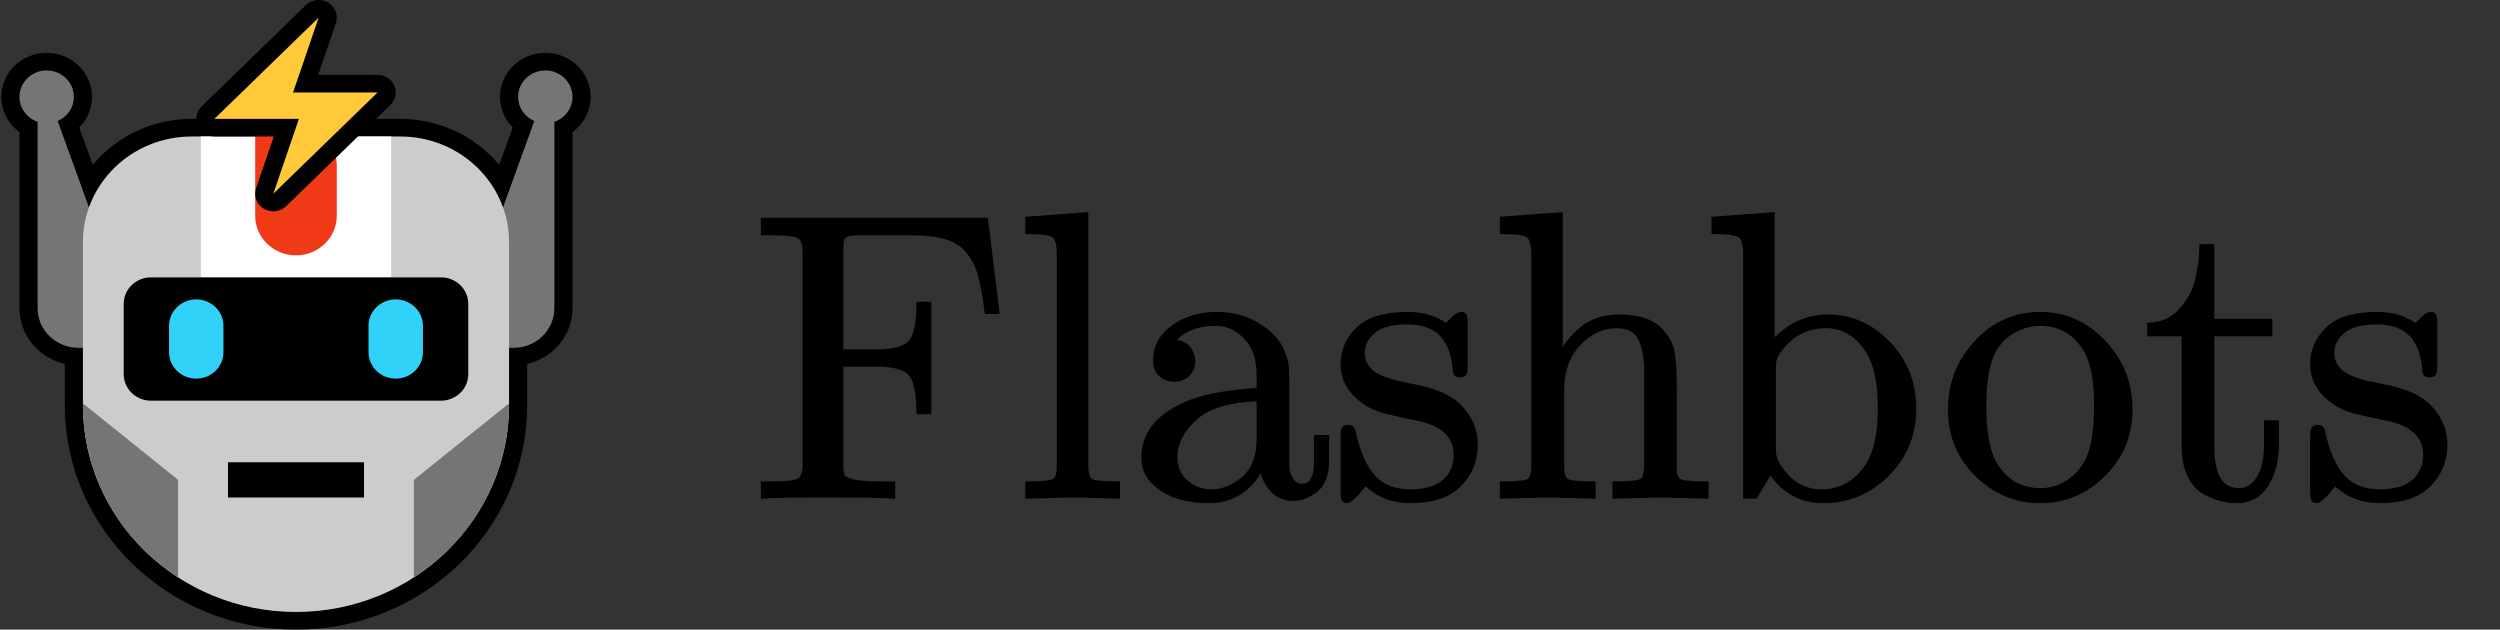 <svg width="1906" height="480" viewBox="0 0 1906 480" fill="none" xmlns="http://www.w3.org/2000/svg">
<rect x="0" y="0" width="1906" height="480" fill="#333333" stroke="none"/>
<path d="M70.133 73.847C70.133 55.309 54.66 40.28 35.572 40.28C16.484 40.28 1.01 55.309 1.01 73.847C1.01 84.84 6.448 94.581 14.835 100.698V234.965C14.835 255.599 29.581 272.888 49.396 277.434V308.812C49.396 403.356 128.312 480 225.66 480C323.008 480 401.923 403.356 401.923 308.812V277.434C421.739 272.888 436.485 255.599 436.485 234.965V100.698C444.872 94.581 450.31 84.84 450.31 73.847C450.31 55.309 434.836 40.28 415.748 40.28C396.66 40.28 381.187 55.309 381.187 73.847C381.187 82.926 384.897 91.151 390.91 97.184L380.57 125.724C362.839 104.33 335.652 90.63 305.151 90.63H146.168C115.668 90.63 88.481 104.33 70.749 125.724L60.41 97.184C66.422 91.151 70.133 82.926 70.133 73.847Z" fill="black"/>
<path d="M395.011 73.846C395.011 62.724 404.295 53.706 415.748 53.706C427.2 53.706 436.484 62.724 436.484 73.846C436.484 82.615 430.714 90.076 422.66 92.84V234.965C422.66 251.65 408.733 265.175 391.554 265.175H381.186V164.476L407.347 92.265C400.08 89.134 395.011 82.065 395.011 73.846Z" fill="#757575"/>
<path d="M56.309 73.846C56.309 62.724 47.025 53.706 35.572 53.706C24.119 53.706 14.835 62.724 14.835 73.846C14.835 82.615 20.605 90.076 28.66 92.84V234.965C28.66 251.65 42.586 265.175 59.765 265.175H70.133V164.476L43.973 92.265C51.24 89.134 56.309 82.065 56.309 73.846Z" fill="#757575"/>
<path d="M63.221 184.616C63.221 140.124 100.358 104.056 146.168 104.056H305.151C350.962 104.056 388.099 140.124 388.099 184.616V308.811C388.099 395.941 315.372 466.573 225.66 466.573C135.947 466.573 63.221 395.941 63.221 308.811V184.616Z" fill="#CCCCCC"/>
<path d="M153.081 104.056H298.239V211.469H153.081V104.056Z" fill="white"/>
<path d="M194.554 100.7H231.31C245.368 100.7 256.765 112.096 256.765 126.154V164.476C256.765 181.16 242.839 194.686 225.66 194.686C208.481 194.686 194.554 181.16 194.554 164.476V100.7Z" fill="#F03917"/>
<path d="M173.817 352.448H277.502V379.301H173.817V352.448Z" fill="black"/>
<path d="M94.327 231.609C94.327 220.486 103.611 211.469 115.064 211.469H336.258C347.71 211.469 356.994 220.486 356.994 231.609V285.315C356.994 296.438 347.71 305.455 336.258 305.455H115.064C103.611 305.455 94.327 296.438 94.327 285.315V231.609Z" fill="black"/>
<path d="M128.889 248.392C128.889 237.269 138.173 228.252 149.626 228.252C161.078 228.252 170.362 237.269 170.362 248.392V268.532C170.362 279.655 161.078 288.671 149.626 288.671C138.173 288.671 128.889 279.655 128.889 268.532V248.392Z" fill="#30D2F8"/>
<path d="M280.959 248.392C280.959 237.269 290.243 228.252 301.696 228.252C313.149 228.252 322.433 237.269 322.433 248.392V268.532C322.433 279.655 313.149 288.671 301.696 288.671C290.243 288.671 280.959 279.655 280.959 268.532V248.392Z" fill="#30D2F8"/>
<path d="M134.976 439.72C91.69 411.381 63.221 363.325 63.221 308.811V307.538L135.8 365.874V439.72H134.976Z" fill="#757575"/>
<path d="M388.1 307.538V308.811C388.1 363.325 359.631 411.381 316.344 439.72H315.521V365.874L388.1 307.538Z" fill="#757575"/>
<path fill-rule="evenodd" clip-rule="evenodd" d="M153.673 81.136C149.719 84.976 148.536 90.751 150.676 95.768C152.816 100.785 157.857 104.056 163.449 104.056H208.729L195.258 143.462C193.239 149.369 195.664 155.849 201.117 159.118C206.571 162.387 213.622 161.588 218.154 157.187L297.645 79.984C301.599 76.144 302.782 70.369 300.642 65.352C298.502 60.334 293.461 57.063 287.87 57.063H242.589L256.06 17.658C258.08 11.751 255.654 5.27 250.201 2.001C244.748 -1.268 237.696 -0.468 233.164 3.933L153.673 81.136Z" fill="black"/>
<path d="M163.45 90.629L242.941 13.427L223.434 70.49H287.871L208.38 147.692L227.887 90.629H163.45Z" fill="#FFC93A"/>
<mask id="path-15-outside-1_199_543" maskUnits="userSpaceOnUse" x="579.818" y="161.637" width="1287" height="222" fill="black">
<rect fill="white" x="579.818" y="161.637" width="1287" height="222"/>
<path d="M581.818 378.343V368.824H589.216C600.388 368.824 607.233 367.918 609.749 366.105C612.366 364.191 613.674 360.212 613.674 354.168V192.043C613.674 186.1 612.366 182.221 609.749 180.408C607.132 178.494 600.288 177.537 589.216 177.537H581.818V167.867H751.515L760.121 237.522H752.421C751.012 225.737 749.351 216.52 747.439 209.872C745.627 203.123 742.608 197.079 738.38 191.74C734.153 186.402 728.466 182.725 721.32 180.711C714.274 178.595 704.964 177.537 693.39 177.537H656.249C649.204 177.537 644.926 178.293 643.417 179.804C641.907 181.214 641.152 184.589 641.152 189.927V268.195H667.724C681.714 268.195 690.672 265.677 694.597 260.64C698.523 255.603 700.485 246.034 700.485 231.932H708.185V313.977H700.485C700.485 299.774 698.523 290.204 694.597 285.269C690.672 280.232 681.714 277.714 667.724 277.714H641.152V353.866C641.152 358.197 641.504 361.219 642.209 362.932C642.913 364.543 645.43 365.954 649.757 367.162C654.085 368.27 660.98 368.824 670.441 368.824H680.708V378.343C673.259 377.739 655.947 377.437 628.772 377.437C604.716 377.437 589.065 377.739 581.818 378.343Z"/>
<path d="M783.522 378.343V368.824C794.493 368.824 801.237 368.17 803.753 366.86C806.269 365.45 807.527 361.421 807.527 354.772V193.856C807.527 186.2 806.168 181.416 803.451 179.502C800.834 177.588 794.191 176.631 783.522 176.631V166.961L827.909 163.637V354.772C827.909 361.421 829.217 365.45 831.834 366.86C834.451 368.17 841.195 368.824 852.065 368.824V378.343C849.549 378.343 845.674 378.243 840.44 378.041C835.206 377.84 830.677 377.689 826.852 377.588C823.027 377.487 820.008 377.437 817.794 377.437C815.378 377.437 803.954 377.739 783.522 378.343Z"/>
<path d="M871.994 348.88C871.994 331.353 882.311 317.956 902.944 308.688C915.324 302.745 934.297 299.018 959.862 297.507V286.175C959.862 273.382 956.49 263.612 949.746 256.863C943.104 250.013 935.555 246.588 927.1 246.588C912.003 246.588 900.83 251.322 893.583 260.791C899.723 260.993 903.9 262.655 906.114 265.777C908.329 268.799 909.436 271.871 909.436 274.994C909.436 279.124 908.127 282.549 905.511 285.269C902.994 287.888 899.572 289.197 895.244 289.197C891.118 289.197 887.695 287.938 884.978 285.42C882.26 282.801 880.901 279.225 880.901 274.692C880.901 264.619 885.431 256.258 894.489 249.61C903.649 242.962 914.72 239.638 927.704 239.638C944.613 239.638 958.704 245.329 969.977 256.712C973.5 260.237 976.117 264.266 977.828 268.799C979.64 273.332 980.646 277.109 980.847 280.131C981.049 283.052 981.149 287.434 981.149 293.277V355.075C981.149 356.283 981.351 357.895 981.753 359.91C982.156 361.924 983.263 364.241 985.075 366.86C986.987 369.378 989.503 370.637 992.624 370.637C1000.07 370.637 1003.75 364.04 1003.64 350.844V333.468H1011.5V350.844C1011.5 361.824 1008.58 369.479 1002.74 373.81C997.002 378.041 991.466 380.156 986.132 380.156C979.287 380.156 973.701 377.638 969.373 372.602C965.045 367.565 962.579 361.622 961.976 354.772C958.855 362.629 953.722 369.127 946.576 374.264C939.53 379.3 931.176 381.819 921.514 381.819C914.066 381.819 906.819 380.862 899.773 378.948C892.829 377.135 886.437 373.659 880.6 368.522C874.862 363.284 871.994 356.737 871.994 348.88ZM895.848 348.578C895.848 356.233 898.566 362.529 904.001 367.464C909.436 372.4 915.978 374.868 923.628 374.868C932.284 374.868 940.487 371.544 948.237 364.896C955.987 358.147 959.862 348.175 959.862 334.979V304.004C937.014 304.81 920.608 309.796 910.644 318.963C900.78 328.029 895.848 337.9 895.848 348.578Z"/>
<path d="M1023.88 374.264V333.468C1023.88 331.151 1023.93 329.59 1024.03 328.784C1024.13 327.978 1024.48 327.273 1025.08 326.669C1025.69 326.064 1026.59 325.762 1027.8 325.762C1029.21 325.762 1030.17 326.064 1030.67 326.669C1031.27 327.273 1031.78 328.734 1032.18 331.05C1035.3 345.253 1040.18 356.132 1046.82 363.687C1053.57 371.141 1063.03 374.868 1075.21 374.868C1086.78 374.868 1095.49 372.3 1101.33 367.162C1107.16 362.025 1110.08 355.226 1110.08 346.764C1110.08 331.655 1099.36 322.186 1077.92 318.358C1065.54 315.84 1056.79 313.775 1051.66 312.164C1046.52 310.451 1041.69 307.731 1037.16 304.004C1028.3 296.752 1023.88 287.988 1023.88 277.714C1023.88 267.439 1027.75 258.525 1035.5 250.97C1043.35 243.415 1055.93 239.638 1073.24 239.638C1084.82 239.638 1094.53 242.559 1102.38 248.401C1104.7 246.588 1106.46 244.926 1107.67 243.415C1110.38 240.897 1112.45 239.638 1113.86 239.638C1115.47 239.638 1116.42 240.192 1116.73 241.3C1117.03 242.307 1117.18 244.271 1117.18 247.193V278.318C1117.18 280.635 1117.13 282.196 1117.03 283.002C1116.93 283.808 1116.57 284.513 1115.97 285.117C1115.37 285.621 1114.41 285.873 1113.1 285.873C1110.79 285.873 1109.58 284.916 1109.48 283.002C1107.87 258.021 1095.79 245.53 1073.24 245.53C1061.07 245.53 1052.26 247.898 1046.82 252.632C1041.39 257.266 1038.67 262.755 1038.67 269.101C1038.67 272.627 1039.48 275.75 1041.09 278.469C1042.8 281.088 1044.71 283.204 1046.82 284.815C1049.04 286.326 1052.16 287.837 1056.18 289.348C1060.21 290.758 1063.43 291.715 1065.85 292.219C1068.36 292.723 1071.99 293.478 1076.72 294.485C1093.22 297.608 1104.95 302.544 1111.89 309.293C1120.55 317.956 1124.88 327.777 1124.88 338.756C1124.88 350.945 1120.75 361.169 1112.5 369.429C1104.25 377.689 1091.81 381.819 1075.21 381.819C1061.82 381.819 1050.45 377.336 1041.09 368.371C1039.88 369.58 1038.82 370.738 1037.92 371.846C1037.01 372.854 1036.36 373.559 1035.95 373.962C1035.65 374.365 1035.45 374.717 1035.35 375.019C1035.25 375.221 1035.1 375.422 1034.9 375.624C1030.77 379.754 1028.2 381.819 1027.2 381.819C1025.59 381.819 1024.63 381.265 1024.33 380.156C1024.03 379.149 1023.88 377.185 1023.88 374.264Z"/>
<path d="M1145.26 378.343V368.824C1156.23 368.824 1162.97 368.17 1165.49 366.86C1168.01 365.45 1169.27 361.421 1169.27 354.772V193.856C1169.27 186.2 1167.91 181.416 1165.19 179.502C1162.57 177.588 1155.93 176.631 1145.26 176.631V166.961L1189.65 163.637V271.217H1189.95C1193.27 263.763 1198.66 256.963 1206.1 250.819C1213.55 244.674 1223.01 241.602 1234.49 241.602C1249.99 241.602 1260.81 245.43 1266.95 253.085C1271.48 258.222 1274.19 263.662 1275.1 269.404C1276.11 275.145 1276.61 285.47 1276.61 300.378V359.456C1276.81 363.788 1278.57 366.457 1281.89 367.464C1285.21 368.371 1291.51 368.824 1300.77 368.824V378.343C1279.73 377.739 1268.15 377.437 1266.04 377.437C1264.43 377.437 1252.81 377.739 1231.17 378.343V368.824C1242.14 368.824 1248.88 368.17 1251.4 366.86C1254.01 365.45 1255.32 361.421 1255.32 354.772V282.7C1255.32 272.224 1253.71 263.914 1250.49 257.769C1247.27 251.524 1241.23 248.401 1232.37 248.401C1221.7 248.401 1212.09 252.884 1203.54 261.849C1194.98 270.814 1190.7 282.851 1190.7 297.961V354.772C1190.7 361.421 1191.96 365.45 1194.48 366.86C1197.1 368.17 1203.84 368.824 1214.71 368.824V378.343C1193.67 377.739 1182.15 377.437 1180.14 377.437C1178.53 377.437 1166.9 377.739 1145.26 378.343Z"/>
<path d="M1306.65 176.631V166.961L1351.19 163.637V261.698C1363.17 248.301 1377.31 241.602 1393.62 241.602C1411.33 241.602 1426.68 248.401 1439.66 262C1452.65 275.598 1459.14 292.118 1459.14 311.559C1459.14 331.202 1452.35 347.822 1438.76 361.421C1425.17 375.019 1408.96 381.819 1390.14 381.819C1373.03 381.819 1359.55 374.264 1349.68 359.154C1342.43 371.746 1338.71 378.142 1338.51 378.343H1330.81V193.856C1330.81 186.2 1329.45 181.416 1326.73 179.502C1324.02 177.588 1317.32 176.631 1306.65 176.631ZM1352.1 343.138C1352.1 347.47 1353.56 351.801 1356.48 356.132C1364.63 368.623 1375.35 374.868 1388.63 374.868C1388.73 374.868 1388.83 374.868 1388.94 374.868C1403.33 374.868 1415 368.27 1423.96 355.075C1430.3 345.203 1433.47 330.597 1433.47 311.257C1433.47 292.118 1430.5 277.764 1424.57 268.195C1416.31 254.999 1405.49 248.401 1392.11 248.401C1377.01 248.401 1364.83 254.999 1355.57 268.195C1353.25 271.519 1352.1 275.246 1352.1 279.376V343.138Z"/>
<path d="M1507.3 361.723C1493.71 348.225 1486.92 331.705 1486.92 312.164C1486.92 292.521 1493.56 275.548 1506.85 261.244C1520.23 246.84 1536.49 239.638 1555.61 239.638C1574.33 239.638 1590.39 246.79 1603.77 261.093C1617.26 275.296 1624 292.32 1624 312.164C1624 331.604 1617.21 348.074 1603.62 361.572C1590.14 375.07 1574.03 381.819 1555.31 381.819C1536.99 381.819 1520.99 375.12 1507.3 361.723ZM1512.58 309.595C1512.58 329.64 1515.2 344.196 1520.44 353.262C1528.49 367.062 1540.21 373.962 1555.61 373.962C1563.26 373.962 1570.26 371.897 1576.6 367.767C1583.04 363.637 1588.02 358.097 1591.54 351.146C1596.07 342.08 1598.34 328.23 1598.34 309.595C1598.34 289.751 1595.62 275.447 1590.19 266.684C1582.13 253.287 1570.51 246.588 1555.31 246.588C1548.67 246.588 1542.08 248.351 1535.53 251.876C1529.09 255.301 1523.91 260.439 1519.98 267.288C1515.05 276.354 1512.58 290.456 1512.58 309.595Z"/>
<path d="M1638.8 254.596V247.797C1648.26 247.394 1656.11 243.868 1662.35 237.22C1668.69 230.471 1672.92 222.967 1675.03 214.707C1677.25 206.447 1678.46 197.532 1678.66 187.963H1686.36V244.926H1730.59V254.596H1686.36V340.569C1686.36 362.831 1693.3 373.962 1707.19 373.962C1713.13 373.962 1718.06 370.94 1721.99 364.896C1725.91 358.751 1727.88 350.24 1727.88 339.361V322.287H1735.58V339.965C1735.58 351.146 1733.01 360.917 1727.88 369.278C1722.74 377.638 1715.09 381.819 1704.93 381.819C1701.2 381.819 1697.48 381.315 1693.76 380.308C1690.13 379.401 1685.9 377.739 1681.07 375.321C1676.34 372.803 1672.47 368.522 1669.45 362.478C1666.53 356.334 1665.07 348.829 1665.07 339.965V254.596H1638.8Z"/>
<path d="M1763.05 374.264V333.468C1763.05 331.151 1763.1 329.59 1763.2 328.784C1763.3 327.978 1763.66 327.273 1764.26 326.669C1764.87 326.064 1765.77 325.762 1766.98 325.762C1768.39 325.762 1769.34 326.064 1769.85 326.669C1770.45 327.273 1770.95 328.734 1771.36 331.05C1774.48 345.253 1779.36 356.132 1786 363.687C1792.75 371.141 1802.21 374.868 1814.39 374.868C1825.96 374.868 1834.67 372.3 1840.5 367.162C1846.34 362.025 1849.26 355.226 1849.26 346.764C1849.26 331.655 1838.54 322.186 1817.1 318.358C1804.72 315.84 1795.97 313.775 1790.83 312.164C1785.7 310.451 1780.87 307.731 1776.34 304.004C1767.48 296.752 1763.05 287.988 1763.05 277.714C1763.05 267.439 1766.93 258.525 1774.68 250.97C1782.53 243.415 1795.11 239.638 1812.42 239.638C1824 239.638 1833.71 242.559 1841.56 248.401C1843.88 246.588 1845.64 244.926 1846.84 243.415C1849.56 240.897 1851.63 239.638 1853.03 239.638C1854.65 239.638 1855.6 240.192 1855.9 241.3C1856.21 242.307 1856.36 244.271 1856.36 247.193V278.318C1856.36 280.635 1856.31 282.196 1856.21 283.002C1856.1 283.808 1855.75 284.513 1855.15 285.117C1854.54 285.621 1853.59 285.873 1852.28 285.873C1849.97 285.873 1848.76 284.916 1848.66 283.002C1847.05 258.021 1834.97 245.53 1812.42 245.53C1800.24 245.53 1791.44 247.898 1786 252.632C1780.57 257.266 1777.85 262.755 1777.85 269.101C1777.85 272.627 1778.65 275.75 1780.26 278.469C1781.98 281.088 1783.89 283.204 1786 284.815C1788.22 286.326 1791.34 287.837 1795.36 289.348C1799.39 290.758 1802.61 291.715 1805.02 292.219C1807.54 292.723 1811.16 293.478 1815.89 294.485C1832.4 297.608 1844.13 302.544 1851.07 309.293C1859.73 317.956 1864.06 327.777 1864.06 338.756C1864.06 350.945 1859.93 361.169 1851.68 369.429C1843.42 377.689 1830.99 381.819 1814.39 381.819C1801 381.819 1789.63 377.336 1780.26 368.371C1779.06 369.58 1778 370.738 1777.09 371.846C1776.19 372.854 1775.53 373.559 1775.13 373.962C1774.83 374.365 1774.63 374.717 1774.53 375.019C1774.43 375.221 1774.28 375.422 1774.07 375.624C1769.95 379.754 1767.38 381.819 1766.37 381.819C1764.76 381.819 1763.81 381.265 1763.51 380.156C1763.2 379.149 1763.05 377.185 1763.05 374.264Z"/>
</mask>
<path d="M581.818 378.343V368.824H589.216C600.388 368.824 607.233 367.918 609.749 366.105C612.366 364.191 613.674 360.212 613.674 354.168V192.043C613.674 186.1 612.366 182.221 609.749 180.408C607.132 178.494 600.288 177.537 589.216 177.537H581.818V167.867H751.515L760.121 237.522H752.421C751.012 225.737 749.351 216.52 747.439 209.872C745.627 203.123 742.608 197.079 738.38 191.74C734.153 186.402 728.466 182.725 721.32 180.711C714.274 178.595 704.964 177.537 693.39 177.537H656.249C649.204 177.537 644.926 178.293 643.417 179.804C641.907 181.214 641.152 184.589 641.152 189.927V268.195H667.724C681.714 268.195 690.672 265.677 694.597 260.64C698.523 255.603 700.485 246.034 700.485 231.932H708.185V313.977H700.485C700.485 299.774 698.523 290.204 694.597 285.269C690.672 280.232 681.714 277.714 667.724 277.714H641.152V353.866C641.152 358.197 641.504 361.219 642.209 362.932C642.913 364.543 645.43 365.954 649.757 367.162C654.085 368.27 660.98 368.824 670.441 368.824H680.708V378.343C673.259 377.739 655.947 377.437 628.772 377.437C604.716 377.437 589.065 377.739 581.818 378.343Z" fill="black"/>
<path d="M783.522 378.343V368.824C794.493 368.824 801.237 368.17 803.753 366.86C806.269 365.45 807.527 361.421 807.527 354.772V193.856C807.527 186.2 806.168 181.416 803.451 179.502C800.834 177.588 794.191 176.631 783.522 176.631V166.961L827.909 163.637V354.772C827.909 361.421 829.217 365.45 831.834 366.86C834.451 368.17 841.195 368.824 852.065 368.824V378.343C849.549 378.343 845.674 378.243 840.44 378.041C835.206 377.84 830.677 377.689 826.852 377.588C823.027 377.487 820.008 377.437 817.794 377.437C815.378 377.437 803.954 377.739 783.522 378.343Z" fill="black"/>
<path d="M871.994 348.88C871.994 331.353 882.311 317.956 902.944 308.688C915.324 302.745 934.297 299.018 959.862 297.507V286.175C959.862 273.382 956.49 263.612 949.746 256.863C943.104 250.013 935.555 246.588 927.1 246.588C912.003 246.588 900.83 251.322 893.583 260.791C899.723 260.993 903.9 262.655 906.114 265.777C908.329 268.799 909.436 271.871 909.436 274.994C909.436 279.124 908.127 282.549 905.511 285.269C902.994 287.888 899.572 289.197 895.244 289.197C891.118 289.197 887.695 287.938 884.978 285.42C882.26 282.801 880.901 279.225 880.901 274.692C880.901 264.619 885.431 256.258 894.489 249.61C903.649 242.962 914.72 239.638 927.704 239.638C944.613 239.638 958.704 245.329 969.977 256.712C973.5 260.237 976.117 264.266 977.828 268.799C979.64 273.332 980.646 277.109 980.847 280.131C981.049 283.052 981.149 287.434 981.149 293.277V355.075C981.149 356.283 981.351 357.895 981.753 359.91C982.156 361.924 983.263 364.241 985.075 366.86C986.987 369.378 989.503 370.637 992.624 370.637C1000.07 370.637 1003.75 364.04 1003.64 350.844V333.468H1011.5V350.844C1011.5 361.824 1008.58 369.479 1002.74 373.81C997.002 378.041 991.466 380.156 986.132 380.156C979.287 380.156 973.701 377.638 969.373 372.602C965.045 367.565 962.579 361.622 961.976 354.772C958.855 362.629 953.722 369.127 946.576 374.264C939.53 379.3 931.176 381.819 921.514 381.819C914.066 381.819 906.819 380.862 899.773 378.948C892.829 377.135 886.437 373.659 880.6 368.522C874.862 363.284 871.994 356.737 871.994 348.88ZM895.848 348.578C895.848 356.233 898.566 362.529 904.001 367.464C909.436 372.4 915.978 374.868 923.628 374.868C932.284 374.868 940.487 371.544 948.237 364.896C955.987 358.147 959.862 348.175 959.862 334.979V304.004C937.014 304.81 920.608 309.796 910.644 318.963C900.78 328.029 895.848 337.9 895.848 348.578Z" fill="black"/>
<path d="M1023.88 374.264V333.468C1023.88 331.151 1023.93 329.59 1024.03 328.784C1024.13 327.978 1024.48 327.273 1025.08 326.669C1025.69 326.064 1026.59 325.762 1027.8 325.762C1029.21 325.762 1030.17 326.064 1030.67 326.669C1031.27 327.273 1031.78 328.734 1032.18 331.05C1035.3 345.253 1040.18 356.132 1046.82 363.687C1053.57 371.141 1063.03 374.868 1075.21 374.868C1086.78 374.868 1095.49 372.3 1101.33 367.162C1107.16 362.025 1110.08 355.226 1110.08 346.764C1110.08 331.655 1099.36 322.186 1077.92 318.358C1065.54 315.84 1056.79 313.775 1051.66 312.164C1046.52 310.451 1041.69 307.731 1037.16 304.004C1028.3 296.752 1023.88 287.988 1023.88 277.714C1023.88 267.439 1027.75 258.525 1035.5 250.97C1043.35 243.415 1055.93 239.638 1073.24 239.638C1084.82 239.638 1094.53 242.559 1102.38 248.401C1104.7 246.588 1106.46 244.926 1107.67 243.415C1110.38 240.897 1112.45 239.638 1113.86 239.638C1115.47 239.638 1116.42 240.192 1116.73 241.3C1117.03 242.307 1117.18 244.271 1117.18 247.193V278.318C1117.18 280.635 1117.13 282.196 1117.03 283.002C1116.93 283.808 1116.57 284.513 1115.97 285.117C1115.37 285.621 1114.41 285.873 1113.1 285.873C1110.79 285.873 1109.58 284.916 1109.48 283.002C1107.87 258.021 1095.79 245.53 1073.24 245.53C1061.07 245.53 1052.26 247.898 1046.82 252.632C1041.39 257.266 1038.67 262.755 1038.67 269.101C1038.67 272.627 1039.48 275.75 1041.09 278.469C1042.8 281.088 1044.71 283.204 1046.82 284.815C1049.04 286.326 1052.16 287.837 1056.18 289.348C1060.21 290.758 1063.43 291.715 1065.85 292.219C1068.36 292.723 1071.99 293.478 1076.72 294.485C1093.22 297.608 1104.95 302.544 1111.89 309.293C1120.55 317.956 1124.88 327.777 1124.88 338.756C1124.88 350.945 1120.75 361.169 1112.5 369.429C1104.25 377.689 1091.81 381.819 1075.21 381.819C1061.82 381.819 1050.45 377.336 1041.09 368.371C1039.88 369.58 1038.82 370.738 1037.92 371.846C1037.01 372.854 1036.36 373.559 1035.95 373.962C1035.65 374.365 1035.45 374.717 1035.35 375.019C1035.25 375.221 1035.1 375.422 1034.9 375.624C1030.77 379.754 1028.2 381.819 1027.2 381.819C1025.59 381.819 1024.63 381.265 1024.33 380.156C1024.03 379.149 1023.88 377.185 1023.88 374.264Z" fill="black"/>
<path d="M1145.26 378.343V368.824C1156.23 368.824 1162.97 368.17 1165.49 366.86C1168.01 365.45 1169.27 361.421 1169.27 354.772V193.856C1169.27 186.2 1167.91 181.416 1165.19 179.502C1162.57 177.588 1155.93 176.631 1145.26 176.631V166.961L1189.65 163.637V271.217H1189.95C1193.27 263.763 1198.66 256.963 1206.1 250.819C1213.55 244.674 1223.01 241.602 1234.49 241.602C1249.99 241.602 1260.81 245.43 1266.95 253.085C1271.48 258.222 1274.19 263.662 1275.1 269.404C1276.11 275.145 1276.61 285.47 1276.61 300.378V359.456C1276.81 363.788 1278.57 366.457 1281.89 367.464C1285.21 368.371 1291.51 368.824 1300.77 368.824V378.343C1279.73 377.739 1268.15 377.437 1266.04 377.437C1264.43 377.437 1252.81 377.739 1231.17 378.343V368.824C1242.14 368.824 1248.88 368.17 1251.4 366.86C1254.01 365.45 1255.32 361.421 1255.32 354.772V282.7C1255.32 272.224 1253.71 263.914 1250.49 257.769C1247.27 251.524 1241.23 248.401 1232.37 248.401C1221.7 248.401 1212.09 252.884 1203.54 261.849C1194.98 270.814 1190.7 282.851 1190.7 297.961V354.772C1190.7 361.421 1191.96 365.45 1194.48 366.86C1197.1 368.17 1203.84 368.824 1214.71 368.824V378.343C1193.67 377.739 1182.15 377.437 1180.14 377.437C1178.53 377.437 1166.9 377.739 1145.26 378.343Z" fill="black"/>
<path d="M1306.65 176.631V166.961L1351.19 163.637V261.698C1363.17 248.301 1377.31 241.602 1393.62 241.602C1411.33 241.602 1426.68 248.401 1439.66 262C1452.65 275.598 1459.14 292.118 1459.14 311.559C1459.14 331.202 1452.35 347.822 1438.76 361.421C1425.17 375.019 1408.96 381.819 1390.14 381.819C1373.03 381.819 1359.55 374.264 1349.68 359.154C1342.43 371.746 1338.71 378.142 1338.51 378.343H1330.81V193.856C1330.81 186.2 1329.45 181.416 1326.73 179.502C1324.02 177.588 1317.32 176.631 1306.65 176.631ZM1352.1 343.138C1352.1 347.47 1353.56 351.801 1356.48 356.132C1364.63 368.623 1375.35 374.868 1388.63 374.868C1388.73 374.868 1388.83 374.868 1388.94 374.868C1403.33 374.868 1415 368.27 1423.96 355.075C1430.3 345.203 1433.47 330.597 1433.47 311.257C1433.47 292.118 1430.5 277.764 1424.57 268.195C1416.31 254.999 1405.49 248.401 1392.11 248.401C1377.01 248.401 1364.83 254.999 1355.57 268.195C1353.25 271.519 1352.1 275.246 1352.1 279.376V343.138Z" fill="black"/>
<path d="M1507.3 361.723C1493.71 348.225 1486.92 331.705 1486.92 312.164C1486.92 292.521 1493.56 275.548 1506.85 261.244C1520.23 246.84 1536.49 239.638 1555.61 239.638C1574.33 239.638 1590.39 246.79 1603.77 261.093C1617.26 275.296 1624 292.32 1624 312.164C1624 331.604 1617.21 348.074 1603.62 361.572C1590.14 375.07 1574.03 381.819 1555.31 381.819C1536.99 381.819 1520.99 375.12 1507.3 361.723ZM1512.58 309.595C1512.58 329.64 1515.2 344.196 1520.44 353.262C1528.49 367.062 1540.21 373.962 1555.61 373.962C1563.26 373.962 1570.26 371.897 1576.6 367.767C1583.04 363.637 1588.02 358.097 1591.54 351.146C1596.07 342.08 1598.34 328.23 1598.34 309.595C1598.34 289.751 1595.62 275.447 1590.19 266.684C1582.13 253.287 1570.51 246.588 1555.31 246.588C1548.67 246.588 1542.08 248.351 1535.53 251.876C1529.09 255.301 1523.91 260.439 1519.98 267.288C1515.05 276.354 1512.58 290.456 1512.58 309.595Z" fill="black"/>
<path d="M1638.8 254.596V247.797C1648.26 247.394 1656.11 243.868 1662.35 237.22C1668.69 230.471 1672.92 222.967 1675.03 214.707C1677.25 206.447 1678.46 197.532 1678.66 187.963H1686.36V244.926H1730.59V254.596H1686.36V340.569C1686.36 362.831 1693.3 373.962 1707.19 373.962C1713.13 373.962 1718.06 370.94 1721.99 364.896C1725.91 358.751 1727.88 350.24 1727.88 339.361V322.287H1735.58V339.965C1735.58 351.146 1733.01 360.917 1727.88 369.278C1722.74 377.638 1715.09 381.819 1704.93 381.819C1701.2 381.819 1697.48 381.315 1693.76 380.308C1690.13 379.401 1685.9 377.739 1681.07 375.321C1676.34 372.803 1672.47 368.522 1669.45 362.478C1666.53 356.334 1665.07 348.829 1665.07 339.965V254.596H1638.8Z" fill="black"/>
<path d="M1763.05 374.264V333.468C1763.05 331.151 1763.1 329.59 1763.2 328.784C1763.3 327.978 1763.66 327.273 1764.26 326.669C1764.87 326.064 1765.77 325.762 1766.98 325.762C1768.39 325.762 1769.34 326.064 1769.85 326.669C1770.45 327.273 1770.95 328.734 1771.36 331.05C1774.48 345.253 1779.36 356.132 1786 363.687C1792.75 371.141 1802.21 374.868 1814.39 374.868C1825.96 374.868 1834.67 372.3 1840.5 367.162C1846.34 362.025 1849.26 355.226 1849.26 346.764C1849.26 331.655 1838.54 322.186 1817.1 318.358C1804.72 315.84 1795.97 313.775 1790.83 312.164C1785.7 310.451 1780.87 307.731 1776.34 304.004C1767.48 296.752 1763.05 287.988 1763.05 277.714C1763.05 267.439 1766.93 258.525 1774.68 250.97C1782.53 243.415 1795.11 239.638 1812.42 239.638C1824 239.638 1833.71 242.559 1841.56 248.401C1843.88 246.588 1845.64 244.926 1846.84 243.415C1849.56 240.897 1851.63 239.638 1853.03 239.638C1854.65 239.638 1855.6 240.192 1855.9 241.3C1856.21 242.307 1856.36 244.271 1856.36 247.193V278.318C1856.36 280.635 1856.31 282.196 1856.21 283.002C1856.1 283.808 1855.75 284.513 1855.15 285.117C1854.54 285.621 1853.59 285.873 1852.28 285.873C1849.97 285.873 1848.76 284.916 1848.66 283.002C1847.05 258.021 1834.97 245.53 1812.42 245.53C1800.24 245.53 1791.44 247.898 1786 252.632C1780.57 257.266 1777.85 262.755 1777.85 269.101C1777.85 272.627 1778.65 275.75 1780.26 278.469C1781.98 281.088 1783.89 283.204 1786 284.815C1788.22 286.326 1791.34 287.837 1795.36 289.348C1799.39 290.758 1802.61 291.715 1805.02 292.219C1807.54 292.723 1811.16 293.478 1815.89 294.485C1832.4 297.608 1844.13 302.544 1851.07 309.293C1859.73 317.956 1864.06 327.777 1864.06 338.756C1864.06 350.945 1859.93 361.169 1851.68 369.429C1843.42 377.689 1830.99 381.819 1814.39 381.819C1801 381.819 1789.63 377.336 1780.26 368.371C1779.06 369.58 1778 370.738 1777.09 371.846C1776.19 372.854 1775.53 373.559 1775.13 373.962C1774.83 374.365 1774.63 374.717 1774.53 375.019C1774.43 375.221 1774.28 375.422 1774.07 375.624C1769.95 379.754 1767.38 381.819 1766.37 381.819C1764.76 381.819 1763.81 381.265 1763.51 380.156C1763.2 379.149 1763.05 377.185 1763.05 374.264Z" fill="black"/>
<path d="M581.818 378.343V368.824H589.216C600.388 368.824 607.233 367.918 609.749 366.105C612.366 364.191 613.674 360.212 613.674 354.168V192.043C613.674 186.1 612.366 182.221 609.749 180.408C607.132 178.494 600.288 177.537 589.216 177.537H581.818V167.867H751.515L760.121 237.522H752.421C751.012 225.737 749.351 216.52 747.439 209.872C745.627 203.123 742.608 197.079 738.38 191.74C734.153 186.402 728.466 182.725 721.32 180.711C714.274 178.595 704.964 177.537 693.39 177.537H656.249C649.204 177.537 644.926 178.293 643.417 179.804C641.907 181.214 641.152 184.589 641.152 189.927V268.195H667.724C681.714 268.195 690.672 265.677 694.597 260.64C698.523 255.603 700.485 246.034 700.485 231.932H708.185V313.977H700.485C700.485 299.774 698.523 290.204 694.597 285.269C690.672 280.232 681.714 277.714 667.724 277.714H641.152V353.866C641.152 358.197 641.504 361.219 642.209 362.932C642.913 364.543 645.43 365.954 649.757 367.162C654.085 368.27 660.98 368.824 670.441 368.824H680.708V378.343C673.259 377.739 655.947 377.437 628.772 377.437C604.716 377.437 589.065 377.739 581.818 378.343Z" stroke="black" stroke-width="3.636" mask="url(#path-15-outside-1_199_543)"/>
<path d="M783.522 378.343V368.824C794.493 368.824 801.237 368.17 803.753 366.86C806.269 365.45 807.527 361.421 807.527 354.772V193.856C807.527 186.2 806.168 181.416 803.451 179.502C800.834 177.588 794.191 176.631 783.522 176.631V166.961L827.909 163.637V354.772C827.909 361.421 829.217 365.45 831.834 366.86C834.451 368.17 841.195 368.824 852.065 368.824V378.343C849.549 378.343 845.674 378.243 840.44 378.041C835.206 377.84 830.677 377.689 826.852 377.588C823.027 377.487 820.008 377.437 817.794 377.437C815.378 377.437 803.954 377.739 783.522 378.343Z" stroke="black" stroke-width="3.636" mask="url(#path-15-outside-1_199_543)"/>
<path d="M871.994 348.88C871.994 331.353 882.311 317.956 902.944 308.688C915.324 302.745 934.297 299.018 959.862 297.507V286.175C959.862 273.382 956.49 263.612 949.746 256.863C943.104 250.013 935.555 246.588 927.1 246.588C912.003 246.588 900.83 251.322 893.583 260.791C899.723 260.993 903.9 262.655 906.114 265.777C908.329 268.799 909.436 271.871 909.436 274.994C909.436 279.124 908.127 282.549 905.511 285.269C902.994 287.888 899.572 289.197 895.244 289.197C891.118 289.197 887.695 287.938 884.978 285.42C882.26 282.801 880.901 279.225 880.901 274.692C880.901 264.619 885.431 256.258 894.489 249.61C903.649 242.962 914.72 239.638 927.704 239.638C944.613 239.638 958.704 245.329 969.977 256.712C973.5 260.237 976.117 264.266 977.828 268.799C979.64 273.332 980.646 277.109 980.847 280.131C981.049 283.052 981.149 287.434 981.149 293.277V355.075C981.149 356.283 981.351 357.895 981.753 359.91C982.156 361.924 983.263 364.241 985.075 366.86C986.987 369.378 989.503 370.637 992.624 370.637C1000.07 370.637 1003.75 364.04 1003.64 350.844V333.468H1011.5V350.844C1011.5 361.824 1008.58 369.479 1002.74 373.81C997.002 378.041 991.466 380.156 986.132 380.156C979.287 380.156 973.701 377.638 969.373 372.602C965.045 367.565 962.579 361.622 961.976 354.772C958.855 362.629 953.722 369.127 946.576 374.264C939.53 379.3 931.176 381.819 921.514 381.819C914.066 381.819 906.819 380.862 899.773 378.948C892.829 377.135 886.437 373.659 880.6 368.522C874.862 363.284 871.994 356.737 871.994 348.88ZM895.848 348.578C895.848 356.233 898.566 362.529 904.001 367.464C909.436 372.4 915.978 374.868 923.628 374.868C932.284 374.868 940.487 371.544 948.237 364.896C955.987 358.147 959.862 348.175 959.862 334.979V304.004C937.014 304.81 920.608 309.796 910.644 318.963C900.78 328.029 895.848 337.9 895.848 348.578Z" stroke="black" stroke-width="3.636" mask="url(#path-15-outside-1_199_543)"/>
<path d="M1023.88 374.264V333.468C1023.88 331.151 1023.93 329.59 1024.03 328.784C1024.13 327.978 1024.48 327.273 1025.08 326.669C1025.69 326.064 1026.59 325.762 1027.8 325.762C1029.21 325.762 1030.17 326.064 1030.67 326.669C1031.27 327.273 1031.78 328.734 1032.18 331.05C1035.3 345.253 1040.18 356.132 1046.82 363.687C1053.57 371.141 1063.03 374.868 1075.21 374.868C1086.78 374.868 1095.49 372.3 1101.33 367.162C1107.16 362.025 1110.08 355.226 1110.08 346.764C1110.08 331.655 1099.36 322.186 1077.92 318.358C1065.54 315.84 1056.79 313.775 1051.66 312.164C1046.52 310.451 1041.69 307.731 1037.16 304.004C1028.3 296.752 1023.88 287.988 1023.88 277.714C1023.88 267.439 1027.75 258.525 1035.5 250.97C1043.35 243.415 1055.93 239.638 1073.24 239.638C1084.82 239.638 1094.53 242.559 1102.38 248.401C1104.7 246.588 1106.46 244.926 1107.67 243.415C1110.38 240.897 1112.45 239.638 1113.86 239.638C1115.47 239.638 1116.42 240.192 1116.73 241.3C1117.03 242.307 1117.18 244.271 1117.18 247.193V278.318C1117.18 280.635 1117.13 282.196 1117.03 283.002C1116.93 283.808 1116.57 284.513 1115.97 285.117C1115.37 285.621 1114.41 285.873 1113.1 285.873C1110.79 285.873 1109.58 284.916 1109.48 283.002C1107.87 258.021 1095.79 245.53 1073.24 245.53C1061.07 245.53 1052.26 247.898 1046.82 252.632C1041.39 257.266 1038.67 262.755 1038.67 269.101C1038.67 272.627 1039.48 275.75 1041.09 278.469C1042.8 281.088 1044.71 283.204 1046.82 284.815C1049.04 286.326 1052.16 287.837 1056.18 289.348C1060.21 290.758 1063.43 291.715 1065.85 292.219C1068.36 292.723 1071.99 293.478 1076.72 294.485C1093.22 297.608 1104.95 302.544 1111.89 309.293C1120.55 317.956 1124.88 327.777 1124.88 338.756C1124.88 350.945 1120.75 361.169 1112.5 369.429C1104.25 377.689 1091.81 381.819 1075.21 381.819C1061.82 381.819 1050.45 377.336 1041.09 368.371C1039.88 369.58 1038.82 370.738 1037.92 371.846C1037.01 372.854 1036.36 373.559 1035.95 373.962C1035.65 374.365 1035.45 374.717 1035.35 375.019C1035.25 375.221 1035.1 375.422 1034.9 375.624C1030.77 379.754 1028.2 381.819 1027.2 381.819C1025.59 381.819 1024.63 381.265 1024.33 380.156C1024.03 379.149 1023.88 377.185 1023.88 374.264Z" stroke="black" stroke-width="3.636" mask="url(#path-15-outside-1_199_543)"/>
<path d="M1145.26 378.343V368.824C1156.23 368.824 1162.97 368.17 1165.49 366.86C1168.01 365.45 1169.27 361.421 1169.27 354.772V193.856C1169.27 186.2 1167.91 181.416 1165.19 179.502C1162.57 177.588 1155.93 176.631 1145.26 176.631V166.961L1189.65 163.637V271.217H1189.95C1193.27 263.763 1198.66 256.963 1206.1 250.819C1213.55 244.674 1223.01 241.602 1234.49 241.602C1249.99 241.602 1260.81 245.43 1266.95 253.085C1271.48 258.222 1274.19 263.662 1275.1 269.404C1276.11 275.145 1276.61 285.47 1276.61 300.378V359.456C1276.81 363.788 1278.57 366.457 1281.89 367.464C1285.21 368.371 1291.51 368.824 1300.77 368.824V378.343C1279.73 377.739 1268.15 377.437 1266.04 377.437C1264.43 377.437 1252.81 377.739 1231.17 378.343V368.824C1242.14 368.824 1248.88 368.17 1251.4 366.86C1254.01 365.45 1255.32 361.421 1255.32 354.772V282.7C1255.32 272.224 1253.71 263.914 1250.49 257.769C1247.27 251.524 1241.23 248.401 1232.37 248.401C1221.7 248.401 1212.09 252.884 1203.54 261.849C1194.98 270.814 1190.7 282.851 1190.7 297.961V354.772C1190.7 361.421 1191.96 365.45 1194.48 366.86C1197.1 368.17 1203.84 368.824 1214.71 368.824V378.343C1193.67 377.739 1182.15 377.437 1180.14 377.437C1178.53 377.437 1166.9 377.739 1145.26 378.343Z" stroke="black" stroke-width="3.636" mask="url(#path-15-outside-1_199_543)"/>
<path d="M1306.65 176.631V166.961L1351.19 163.637V261.698C1363.17 248.301 1377.31 241.602 1393.62 241.602C1411.33 241.602 1426.68 248.401 1439.66 262C1452.65 275.598 1459.14 292.118 1459.14 311.559C1459.14 331.202 1452.35 347.822 1438.76 361.421C1425.17 375.019 1408.96 381.819 1390.14 381.819C1373.03 381.819 1359.55 374.264 1349.68 359.154C1342.43 371.746 1338.71 378.142 1338.51 378.343H1330.81V193.856C1330.81 186.2 1329.45 181.416 1326.73 179.502C1324.02 177.588 1317.32 176.631 1306.65 176.631ZM1352.1 343.138C1352.1 347.47 1353.56 351.801 1356.48 356.132C1364.63 368.623 1375.35 374.868 1388.63 374.868C1388.73 374.868 1388.83 374.868 1388.94 374.868C1403.33 374.868 1415 368.27 1423.96 355.075C1430.3 345.203 1433.47 330.597 1433.47 311.257C1433.47 292.118 1430.5 277.764 1424.57 268.195C1416.31 254.999 1405.49 248.401 1392.11 248.401C1377.01 248.401 1364.83 254.999 1355.57 268.195C1353.25 271.519 1352.1 275.246 1352.1 279.376V343.138Z" stroke="black" stroke-width="3.636" mask="url(#path-15-outside-1_199_543)"/>
<path d="M1507.3 361.723C1493.71 348.225 1486.92 331.705 1486.92 312.164C1486.92 292.521 1493.56 275.548 1506.85 261.244C1520.23 246.84 1536.49 239.638 1555.61 239.638C1574.33 239.638 1590.39 246.79 1603.77 261.093C1617.26 275.296 1624 292.32 1624 312.164C1624 331.604 1617.21 348.074 1603.62 361.572C1590.14 375.07 1574.03 381.819 1555.31 381.819C1536.99 381.819 1520.99 375.12 1507.3 361.723ZM1512.58 309.595C1512.58 329.64 1515.2 344.196 1520.44 353.262C1528.49 367.062 1540.21 373.962 1555.61 373.962C1563.26 373.962 1570.26 371.897 1576.6 367.767C1583.04 363.637 1588.02 358.097 1591.54 351.146C1596.07 342.08 1598.34 328.23 1598.34 309.595C1598.34 289.751 1595.62 275.447 1590.19 266.684C1582.13 253.287 1570.51 246.588 1555.31 246.588C1548.67 246.588 1542.08 248.351 1535.53 251.876C1529.09 255.301 1523.91 260.439 1519.98 267.288C1515.05 276.354 1512.58 290.456 1512.58 309.595Z" stroke="black" stroke-width="3.636" mask="url(#path-15-outside-1_199_543)"/>
<path d="M1638.8 254.596V247.797C1648.26 247.394 1656.11 243.868 1662.35 237.22C1668.69 230.471 1672.92 222.967 1675.03 214.707C1677.25 206.447 1678.46 197.532 1678.66 187.963H1686.36V244.926H1730.59V254.596H1686.36V340.569C1686.36 362.831 1693.3 373.962 1707.19 373.962C1713.13 373.962 1718.06 370.94 1721.99 364.896C1725.91 358.751 1727.88 350.24 1727.88 339.361V322.287H1735.58V339.965C1735.58 351.146 1733.01 360.917 1727.88 369.278C1722.74 377.638 1715.09 381.819 1704.93 381.819C1701.2 381.819 1697.48 381.315 1693.76 380.308C1690.13 379.401 1685.9 377.739 1681.07 375.321C1676.34 372.803 1672.47 368.522 1669.45 362.478C1666.53 356.334 1665.07 348.829 1665.07 339.965V254.596H1638.8Z" stroke="black" stroke-width="3.636" mask="url(#path-15-outside-1_199_543)"/>
<path d="M1763.05 374.264V333.468C1763.05 331.151 1763.1 329.59 1763.2 328.784C1763.3 327.978 1763.66 327.273 1764.26 326.669C1764.87 326.064 1765.77 325.762 1766.98 325.762C1768.39 325.762 1769.34 326.064 1769.85 326.669C1770.45 327.273 1770.95 328.734 1771.36 331.05C1774.48 345.253 1779.36 356.132 1786 363.687C1792.75 371.141 1802.21 374.868 1814.39 374.868C1825.96 374.868 1834.67 372.3 1840.5 367.162C1846.34 362.025 1849.26 355.226 1849.26 346.764C1849.26 331.655 1838.54 322.186 1817.1 318.358C1804.72 315.84 1795.97 313.775 1790.83 312.164C1785.7 310.451 1780.87 307.731 1776.34 304.004C1767.48 296.752 1763.05 287.988 1763.05 277.714C1763.05 267.439 1766.93 258.525 1774.68 250.97C1782.53 243.415 1795.11 239.638 1812.42 239.638C1824 239.638 1833.71 242.559 1841.56 248.401C1843.88 246.588 1845.64 244.926 1846.84 243.415C1849.56 240.897 1851.63 239.638 1853.03 239.638C1854.65 239.638 1855.6 240.192 1855.9 241.3C1856.21 242.307 1856.36 244.271 1856.36 247.193V278.318C1856.36 280.635 1856.31 282.196 1856.21 283.002C1856.1 283.808 1855.75 284.513 1855.15 285.117C1854.54 285.621 1853.59 285.873 1852.28 285.873C1849.97 285.873 1848.76 284.916 1848.66 283.002C1847.05 258.021 1834.97 245.53 1812.42 245.53C1800.24 245.53 1791.44 247.898 1786 252.632C1780.57 257.266 1777.85 262.755 1777.85 269.101C1777.85 272.627 1778.65 275.75 1780.26 278.469C1781.98 281.088 1783.89 283.204 1786 284.815C1788.22 286.326 1791.34 287.837 1795.36 289.348C1799.39 290.758 1802.61 291.715 1805.02 292.219C1807.54 292.723 1811.16 293.478 1815.89 294.485C1832.4 297.608 1844.13 302.544 1851.07 309.293C1859.73 317.956 1864.06 327.777 1864.06 338.756C1864.06 350.945 1859.93 361.169 1851.68 369.429C1843.42 377.689 1830.99 381.819 1814.39 381.819C1801 381.819 1789.63 377.336 1780.26 368.371C1779.06 369.58 1778 370.738 1777.09 371.846C1776.19 372.854 1775.53 373.559 1775.13 373.962C1774.83 374.365 1774.63 374.717 1774.53 375.019C1774.43 375.221 1774.28 375.422 1774.07 375.624C1769.95 379.754 1767.38 381.819 1766.37 381.819C1764.76 381.819 1763.81 381.265 1763.51 380.156C1763.2 379.149 1763.05 377.185 1763.05 374.264Z" stroke="black" stroke-width="3.636" mask="url(#path-15-outside-1_199_543)"/>
</svg>
